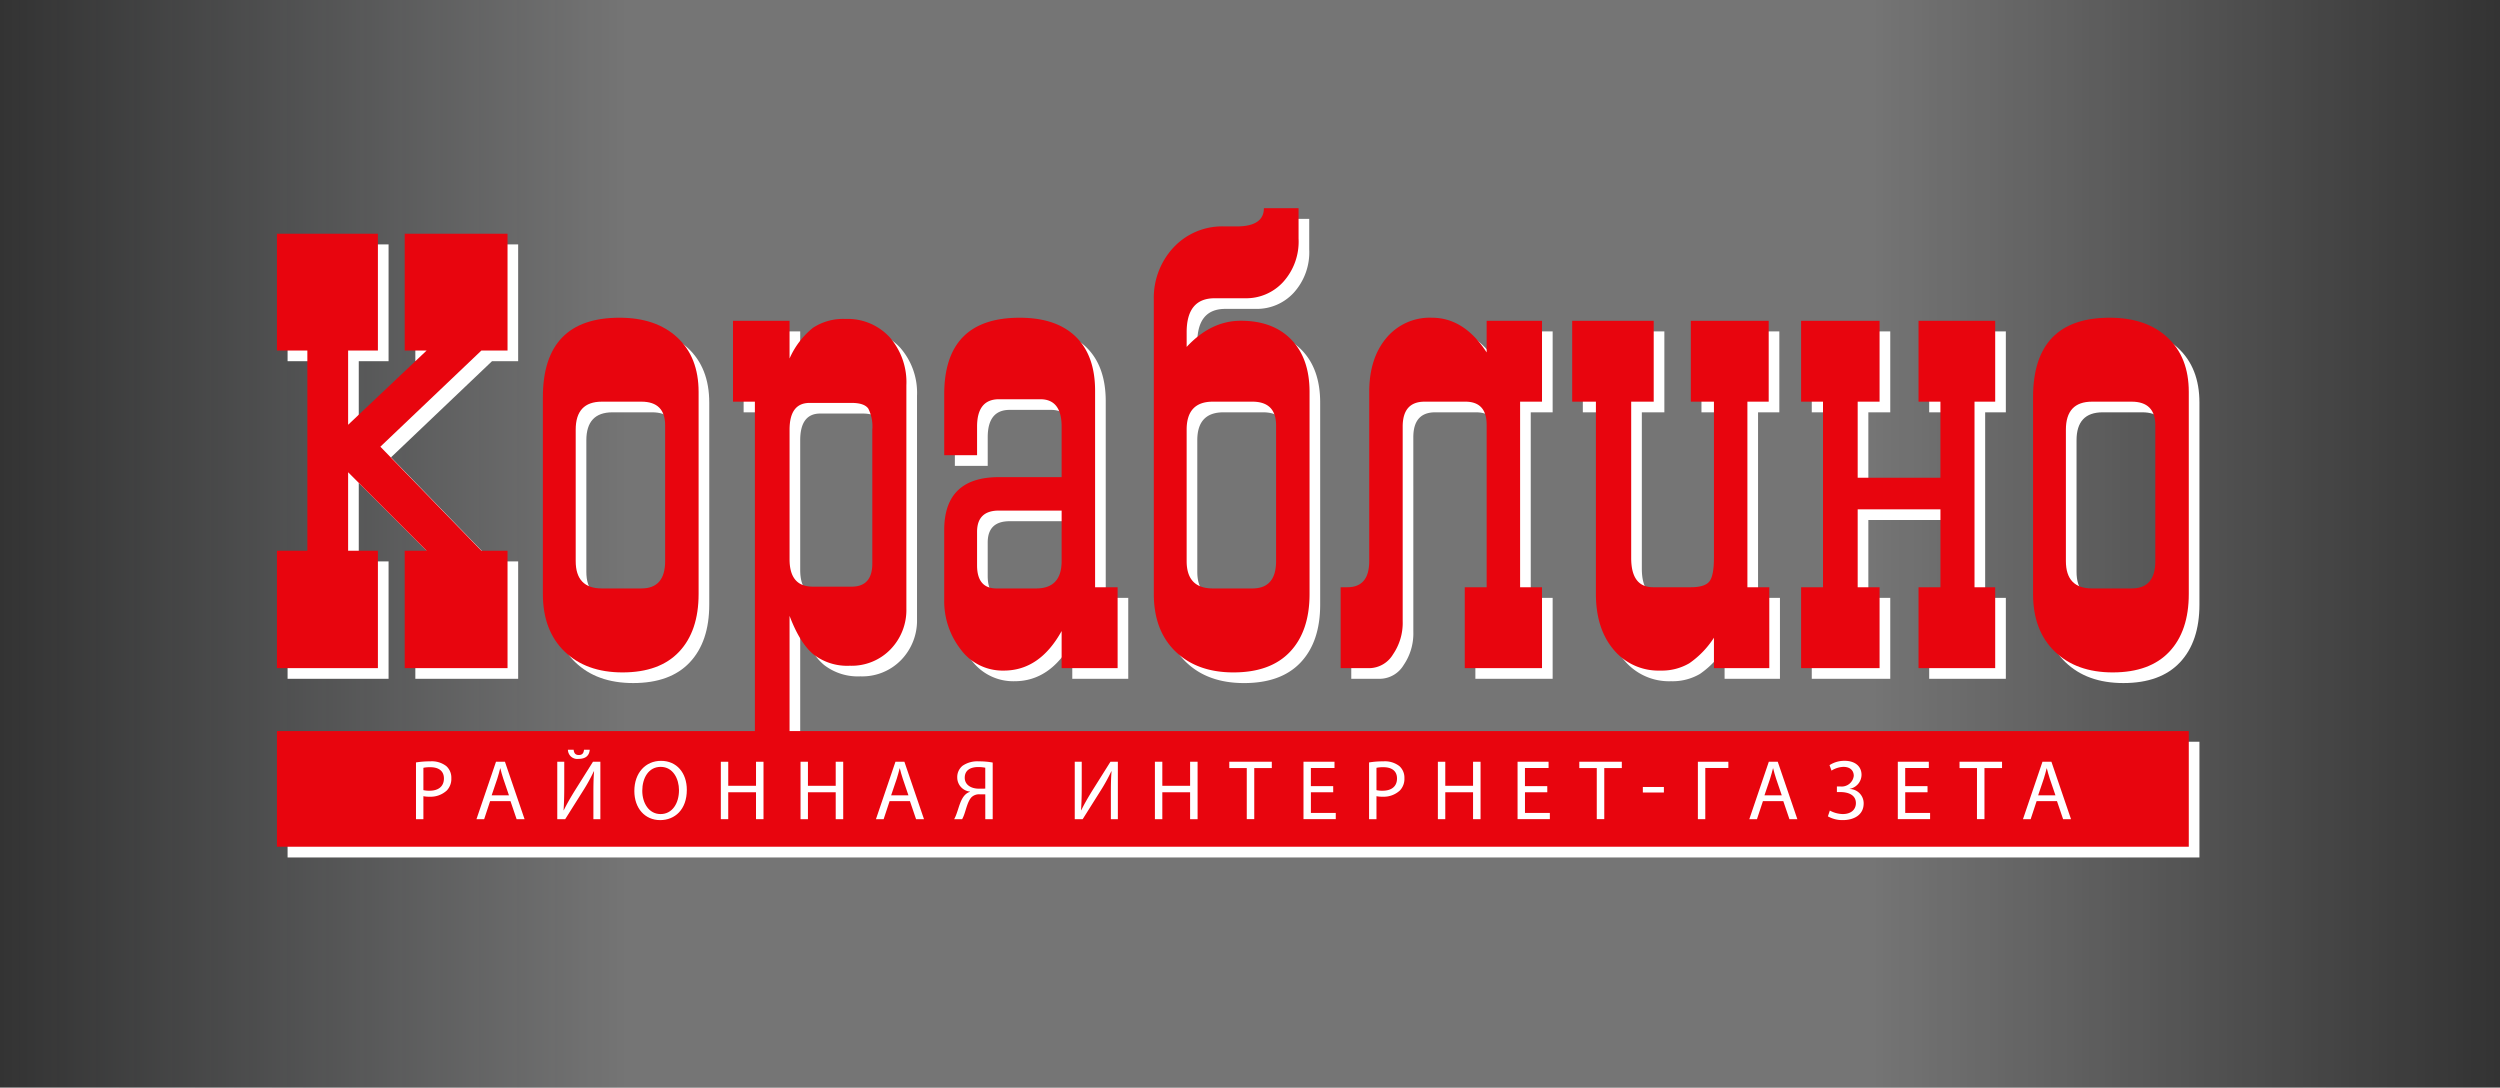 <svg xmlns="http://www.w3.org/2000/svg" xmlns:xlink="http://www.w3.org/1999/xlink" viewBox="0 0 455.138 198"><rect x="0" y="0" width="455.138" height="198" fill="#333333" stroke="none"/><defs><style>.cls-1{opacity:0.32;fill:url(#linear-gradient);}.cls-2,.cls-4{fill:#fff;}.cls-3{fill:#e8050e;}.cls-4{opacity:0.7;}.cls-5{fill:none;stroke:#d20009;stroke-miterlimit:10;stroke-width:0.75px;}</style><linearGradient id="linear-gradient" y1="99" x2="455.138" y2="99" gradientUnits="userSpaceOnUse"><stop offset="0" stop-color="#f2f9ff" stop-opacity="0"/><stop offset="0.25" stop-color="#fff"/><stop offset="0.75" stop-color="#fff"/><stop offset="0.999" stop-color="#fff" stop-opacity="0"/></linearGradient></defs><title>logo</title><g id="Layer_2" data-name="Layer 2"><g id="Слой_1" data-name="Слой 1"><rect class="cls-1" width="455.138" height="198"/><path class="cls-2" d="M71.185,83.261,89.571,102.2h4.763v21.377H75.615V102.2H79.6L65.315,87.912V102.2h5.427v21.377H52.356V102.2h5.538V65.76H52.356V44.494H70.742V65.76H65.315V79.273L79.6,65.76H75.615V44.494H94.334V65.76H89.571Z"/><path class="cls-2" d="M129.123,73.292v36.773q0,6.756-3.545,10.522t-10.3,3.766q-6.647,0-10.578-3.821t-3.932-10.467V74.289q0-14.51,13.956-14.51,6.645,0,10.522,3.6T129.123,73.292Zm-6.092,6.092q0-4.32-4.32-4.32h-7.2q-4.764,0-4.763,5.1v23.924q0,4.985,4.763,4.985h7.2q4.32,0,4.32-4.985Z"/><path class="cls-2" d="M145.681,60.333V67.2a14.855,14.855,0,0,1,4.265-5.593A10.043,10.043,0,0,1,155.871,60a10.376,10.376,0,0,1,8.03,3.322,12.451,12.451,0,0,1,3.046,8.751v40.649a10.284,10.284,0,0,1-2.879,7.421,9.854,9.854,0,0,1-7.422,2.991,10.045,10.045,0,0,1-6.59-2.05q-2.492-2.047-4.375-7.033v20.987H400.418V156.1H52.356V135.039h87.012V75.064h-3.987V60.333Zm15.064,19.826a7.232,7.232,0,0,0-.72-3.821q-.721-1.051-3.046-1.052h-7.643q-3.654,0-3.655,4.873v23.592q0,4.984,4.209,4.985h7.089q3.763,0,3.766-4.209Z"/><path class="cls-2" d="M173.837,84.811V73.735q0-13.956,13.734-13.956,6.645,0,10.19,3.434t3.544,9.857v35.776h4.1v14.731h-10.19v-6.756q-3.987,7.2-10.522,7.2a9.452,9.452,0,0,1-7.864-3.876,14.275,14.275,0,0,1-2.99-8.972V98.435q0-9.636,9.968-9.636h11.408V79.605q0-4.985-3.876-4.984h-7.532q-3.987,0-3.988,4.984v5.206ZM195.213,94.89H183.805q-3.987,0-3.988,3.877v6.092q0,4.211,3.545,4.209h7.2q4.653,0,4.652-4.985Z"/><path class="cls-2" d="M211.993,56.456a13.447,13.447,0,0,1,3.544-9.414,12.143,12.143,0,0,1,9.415-3.877h2.1q4.984,0,4.985-3.323h6.313V45.38a10.941,10.941,0,0,1-2.824,7.92,9.111,9.111,0,0,1-6.812,2.935h-5.649q-5.1,0-5.095,6.2V65.1q4.428-4.761,9.858-4.763,5.87,0,9.193,3.433t3.323,9.526v36.773q0,6.756-3.545,10.522t-10.3,3.766q-6.646,0-10.578-3.821t-3.932-10.467Zm22.263,22.928q0-4.32-4.32-4.32h-7.2q-4.764,0-4.763,5.1v23.924q0,4.985,4.763,4.985h7.2q4.32,0,4.32-4.985Z"/><path class="cls-2" d="M257.305,115.049a10.15,10.15,0,0,1-1.772,6.036,5.107,5.107,0,0,1-4.209,2.492h-5.317V108.846h1.219q3.987,0,3.987-4.763V73.292q0-6.09,3.1-9.8a10.275,10.275,0,0,1,8.308-3.711q5.87,0,9.968,6.313V60.333h10.079V75.064h-3.987v33.782h3.987v14.731H268.6V108.846h3.987V79.273q0-4.207-3.877-4.209h-7.421q-3.987,0-3.987,4.541Z"/><path class="cls-2" d="M320.062,75.064v33.782h3.987v14.731H313.97v-5.538a16.447,16.447,0,0,1-4.486,4.652,9.858,9.858,0,0,1-5.261,1.329,10.584,10.584,0,0,1-8.529-3.82q-3.213-3.822-3.212-10.135v-35h-4.32V60.333h14.843V75.064h-4.1V103.53q0,5.316,3.988,5.316h6.867q2.547,0,3.378-1.052t.831-4.264V75.064h-4.209V60.333h14.177V75.064Z"/><path class="cls-2" d="M340.142,94.669v14.177h3.988v14.731H329.842V108.846h3.987V75.064h-3.987V60.333H344.13V75.064h-3.988V88.909h15.064V75.064h-3.988V60.333h13.956V75.064h-3.766v33.782h3.766v14.731H351.218V108.846h3.988V94.669Z"/><path class="cls-2" d="M400.418,73.292v36.773q0,6.756-3.544,10.522t-10.3,3.766q-6.645,0-10.578-3.821t-3.932-10.467V74.289q0-14.51,13.956-14.51,6.646,0,10.522,3.6T400.418,73.292Zm-6.092,6.092q0-4.32-4.319-4.32h-7.2q-4.764,0-4.763,5.1v23.924q0,4.985,4.763,4.985h7.2q4.319,0,4.319-4.985Z"/><path class="cls-3" d="M69.247,81.323l18.387,18.94H92.4V121.64H73.677V100.263h3.988L63.377,85.975v14.288H68.8V121.64H50.418V100.263h5.538V63.822H50.418V42.556H68.8V63.822H63.377V77.335L77.665,63.822H73.677V42.556H92.4V63.822H87.634Z"/><path class="cls-3" d="M127.185,71.354v36.773q0,6.758-3.545,10.522t-10.3,3.766q-6.647,0-10.578-3.821T98.83,108.127V72.351q0-14.508,13.956-14.51,6.645,0,10.522,3.6T127.185,71.354Zm-6.092,6.092q0-4.32-4.32-4.32h-7.2q-4.764,0-4.763,5.095v23.925q0,4.984,4.763,4.984h7.2q4.32,0,4.32-4.984Z"/><path class="cls-3" d="M143.743,58.4v6.867a14.855,14.855,0,0,1,4.265-5.593,10.043,10.043,0,0,1,5.925-1.606,10.373,10.373,0,0,1,8.03,3.323,12.447,12.447,0,0,1,3.047,8.75v40.649a10.284,10.284,0,0,1-2.88,7.421,9.85,9.85,0,0,1-7.421,2.991,10.04,10.04,0,0,1-6.591-2.05q-2.492-2.048-4.375-7.033V133.1H398.48v21.057H50.418V133.1H137.43V73.126h-3.987V58.4Zm15.064,19.826a7.232,7.232,0,0,0-.72-3.821q-.721-1.052-3.046-1.052H147.4q-3.654,0-3.655,4.873v23.592q0,4.984,4.209,4.985h7.089q3.764,0,3.766-4.209Z"/><path class="cls-3" d="M171.9,82.873V71.8q0-13.956,13.734-13.956,6.646,0,10.19,3.434t3.544,9.858v35.776h4.1V121.64H193.275v-6.757q-3.987,7.2-10.522,7.2a9.452,9.452,0,0,1-7.864-3.876,14.279,14.279,0,0,1-2.99-8.972V96.5q0-9.636,9.968-9.636h11.408V77.667q0-4.983-3.876-4.984h-7.532q-3.987,0-3.987,4.984v5.206Zm21.376,10.079H181.867q-3.987,0-3.987,3.877v6.092q0,4.21,3.544,4.209h7.2q4.653,0,4.652-4.984Z"/><path class="cls-3" d="M210.055,54.518A13.448,13.448,0,0,1,213.6,45.1a12.139,12.139,0,0,1,9.414-3.877h2.1q4.983,0,4.984-3.323h6.313v5.538a10.941,10.941,0,0,1-2.824,7.92A9.111,9.111,0,0,1,226.78,54.3h-5.649q-5.1,0-5.095,6.2v2.658q4.43-4.761,9.858-4.763,5.869,0,9.193,3.434t3.323,9.525v36.773q0,6.758-3.544,10.522t-10.3,3.766q-6.645,0-10.578-3.821t-3.932-10.467Zm22.263,22.928q0-4.32-4.319-4.32h-7.2q-4.764,0-4.763,5.095v23.925q0,4.984,4.763,4.984H228q4.319,0,4.319-4.984Z"/><path class="cls-3" d="M255.367,113.111a10.143,10.143,0,0,1-1.772,6.036,5.108,5.108,0,0,1-4.209,2.493H244.07V106.909h1.218q3.987,0,3.987-4.763V71.354q0-6.09,3.1-9.8a10.275,10.275,0,0,1,8.308-3.711q5.869,0,9.968,6.314V58.4h10.08V73.126h-3.988v33.783h3.988V121.64H266.665V106.909h3.987V77.335q0-4.207-3.877-4.209h-7.42q-3.988,0-3.988,4.541Z"/><path class="cls-3" d="M318.124,73.126v33.783h3.987V121.64H312.032V116.1a16.46,16.46,0,0,1-4.486,4.652,9.855,9.855,0,0,1-5.261,1.328,10.582,10.582,0,0,1-8.528-3.82q-3.215-3.822-3.213-10.135v-35h-4.319V58.4h14.842V73.126h-4.1v28.466q0,5.316,3.988,5.317h6.867q2.547,0,3.378-1.053t.831-4.264V73.126h-4.209V58.4H322V73.126Z"/><path class="cls-3" d="M338.2,92.731v14.178h3.988V121.64H327.9V106.909h3.987V73.126H327.9V58.4h14.288V73.126H338.2V86.971h15.064V73.126H349.28V58.4h13.956V73.126h-3.765v33.783h3.765V121.64H349.28V106.909h3.988V92.731Z"/><path class="cls-3" d="M398.48,71.354v36.773q0,6.758-3.544,10.522t-10.3,3.766q-6.645,0-10.578-3.821t-3.931-10.467V72.351q0-14.508,13.955-14.51,6.646,0,10.523,3.6T398.48,71.354Zm-6.092,6.092q0-4.32-4.319-4.32h-7.2q-4.763,0-4.763,5.095v23.925q0,4.984,4.763,4.984h7.2q4.32,0,4.319-4.984Z"/><path class="cls-2" d="M75.732,138.807a15.577,15.577,0,0,1,2.59-.2,4.3,4.3,0,0,1,2.931.868,2.814,2.814,0,0,1,.915,2.187,3.072,3.072,0,0,1-.807,2.233,4.329,4.329,0,0,1-3.194,1.148,4.673,4.673,0,0,1-1.086-.093v4.187H75.732Zm1.349,5.04a4.558,4.558,0,0,0,1.117.108c1.628,0,2.621-.791,2.621-2.233,0-1.38-.978-2.047-2.467-2.047a5.654,5.654,0,0,0-1.271.109Z"/><path class="cls-2" d="M89.23,145.847l-1.086,3.288h-1.4L90.3,138.682h1.628L95.5,149.135H94.053l-1.117-3.288Zm3.427-1.054-1.023-3.009c-.233-.682-.388-1.3-.543-1.907H91.06c-.155.62-.326,1.256-.527,1.892l-1.024,3.024Z"/><path class="cls-2" d="M102.726,138.682v4.405c0,1.659-.031,3.024-.124,4.42l.031.015c.527-1.085,1.179-2.217,1.939-3.458l3.381-5.382H109.3v10.453H108.03v-4.451c0-1.69.015-2.931.124-4.249l-.046-.016a31.754,31.754,0,0,1-1.939,3.521l-3.272,5.195h-1.443V138.682Zm1.706-2.186c.062.48.217.961.946.961.714,0,.884-.45.946-.961h1.039c-.077,1.023-.7,1.659-2.016,1.659a1.7,1.7,0,0,1-1.954-1.659Z"/><path class="cls-2" d="M125.04,143.8c0,3.6-2.187,5.506-4.854,5.506-2.761,0-4.7-2.14-4.7-5.3,0-3.319,2.062-5.49,4.854-5.49C123.194,138.512,125.04,140.7,125.04,143.8Zm-8.111.171c0,2.233,1.21,4.234,3.334,4.234,2.141,0,3.35-1.97,3.35-4.343,0-2.078-1.085-4.249-3.334-4.249C118.046,139.613,116.929,141.675,116.929,143.971Z"/><path class="cls-2" d="M132.581,138.682v4.374h5.056v-4.374H139v10.453h-1.365v-4.9h-5.056v4.9h-1.349V138.682Z"/><path class="cls-2" d="M147.09,138.682v4.374h5.056v-4.374h1.365v10.453h-1.365v-4.9H147.09v4.9h-1.349V138.682Z"/><path class="cls-2" d="M161.958,145.847l-1.086,3.288h-1.4l3.551-10.453h1.628l3.567,10.453h-1.442l-1.117-3.288Zm3.427-1.054-1.023-3.009c-.233-.682-.388-1.3-.543-1.907h-.031c-.155.62-.326,1.256-.527,1.892l-1.024,3.024Z"/><path class="cls-2" d="M173.713,149.135a6.678,6.678,0,0,0,.418-.946c.45-1.194.729-2.652,1.582-3.5a2.124,2.124,0,0,1,.868-.527v-.047a2.589,2.589,0,0,1-2.31-2.574,2.663,2.663,0,0,1,.961-2.125,4.757,4.757,0,0,1,2.993-.806,13.32,13.32,0,0,1,2.5.217v10.313h-1.349v-4.528h-.992a1.975,1.975,0,0,0-1.5.512c-.713.728-1.008,2.264-1.38,3.256a6.457,6.457,0,0,1-.341.76Zm5.66-9.367a6.36,6.36,0,0,0-1.272-.124c-1.333,0-2.465.512-2.465,1.954,0,1.256,1.116,1.985,2.589,1.985.45,0,.885,0,1.148-.015Z"/><path class="cls-2" d="M196.935,138.682v4.405c0,1.659-.031,3.024-.124,4.42l.031.015c.527-1.085,1.179-2.217,1.939-3.458l3.381-5.382h1.349v10.453h-1.272v-4.451c0-1.69.016-2.931.124-4.249l-.046-.016a31.754,31.754,0,0,1-1.939,3.521l-3.272,5.195h-1.443V138.682Z"/><path class="cls-2" d="M211.607,138.682v4.374h5.056v-4.374h1.364v10.453h-1.364v-4.9h-5.056v4.9h-1.35V138.682Z"/><path class="cls-2" d="M226.98,139.83H223.8v-1.148h7.739v1.148h-3.195v9.3H226.98Z"/><path class="cls-2" d="M242.719,144.234h-4.063V148h4.528v1.132h-5.877V138.682h5.645v1.132h-4.3v3.3h4.063Z"/><path class="cls-2" d="M249.245,138.807a15.577,15.577,0,0,1,2.59-.2,4.3,4.3,0,0,1,2.931.868,2.814,2.814,0,0,1,.915,2.187,3.072,3.072,0,0,1-.807,2.233,4.329,4.329,0,0,1-3.194,1.148,4.678,4.678,0,0,1-1.086-.093v4.187h-1.349Zm1.349,5.04a4.558,4.558,0,0,0,1.117.108c1.628,0,2.621-.791,2.621-2.233,0-1.38-.978-2.047-2.466-2.047a5.665,5.665,0,0,0-1.272.109Z"/><path class="cls-2" d="M263.121,138.682v4.374h5.056v-4.374h1.365v10.453h-1.365v-4.9h-5.056v4.9h-1.349V138.682Z"/><path class="cls-2" d="M281.693,144.234H277.63V148h4.528v1.132H276.28V138.682h5.646v1.132h-4.3v3.3h4.063Z"/><path class="cls-2" d="M290.7,139.83h-3.179v-1.148h7.738v1.148h-3.194v9.3H290.7Z"/><path class="cls-2" d="M302.919,143.273v1.008h-3.831v-1.008Z"/><path class="cls-2" d="M314.657,138.682v1.132h-4.2v9.321h-1.349V138.682Z"/><path class="cls-2" d="M320.952,145.847l-1.086,3.288h-1.395l3.551-10.453h1.628l3.567,10.453h-1.442l-1.117-3.288Zm3.427-1.054-1.023-3.009c-.233-.682-.388-1.3-.543-1.907h-.031c-.155.62-.326,1.256-.527,1.892l-1.024,3.024Z"/><path class="cls-2" d="M333.071,139.3a4.959,4.959,0,0,1,2.76-.791c1.815,0,3.071.946,3.071,2.559a2.632,2.632,0,0,1-2.156,2.543v.031a2.6,2.6,0,0,1,2.544,2.621c0,2.171-1.877,3.04-3.784,3.04a5.329,5.329,0,0,1-2.73-.683l.357-1.054a5.076,5.076,0,0,0,2.342.636c1.55,0,2.4-.838,2.4-1.986,0-1.566-1.5-2.015-2.838-2.015h-.62V143.18h.62a2.213,2.213,0,0,0,2.451-1.923c0-1.055-.745-1.644-1.877-1.644a4.286,4.286,0,0,0-2.171.682Z"/><path class="cls-2" d="M350.919,144.234h-4.063V148h4.528v1.132h-5.878V138.682h5.646v1.132h-4.3v3.3h4.063Z"/><path class="cls-2" d="M359.922,139.83h-3.179v-1.148h7.739v1.148h-3.2v9.3h-1.365Z"/><path class="cls-2" d="M370.778,145.847l-1.086,3.288h-1.4l3.551-10.453h1.629l3.567,10.453H375.6l-1.116-3.288Zm3.427-1.054-1.024-3.009c-.232-.682-.388-1.3-.543-1.907h-.031c-.155.62-.326,1.256-.527,1.892l-1.023,3.024Z"/></g></g></svg>